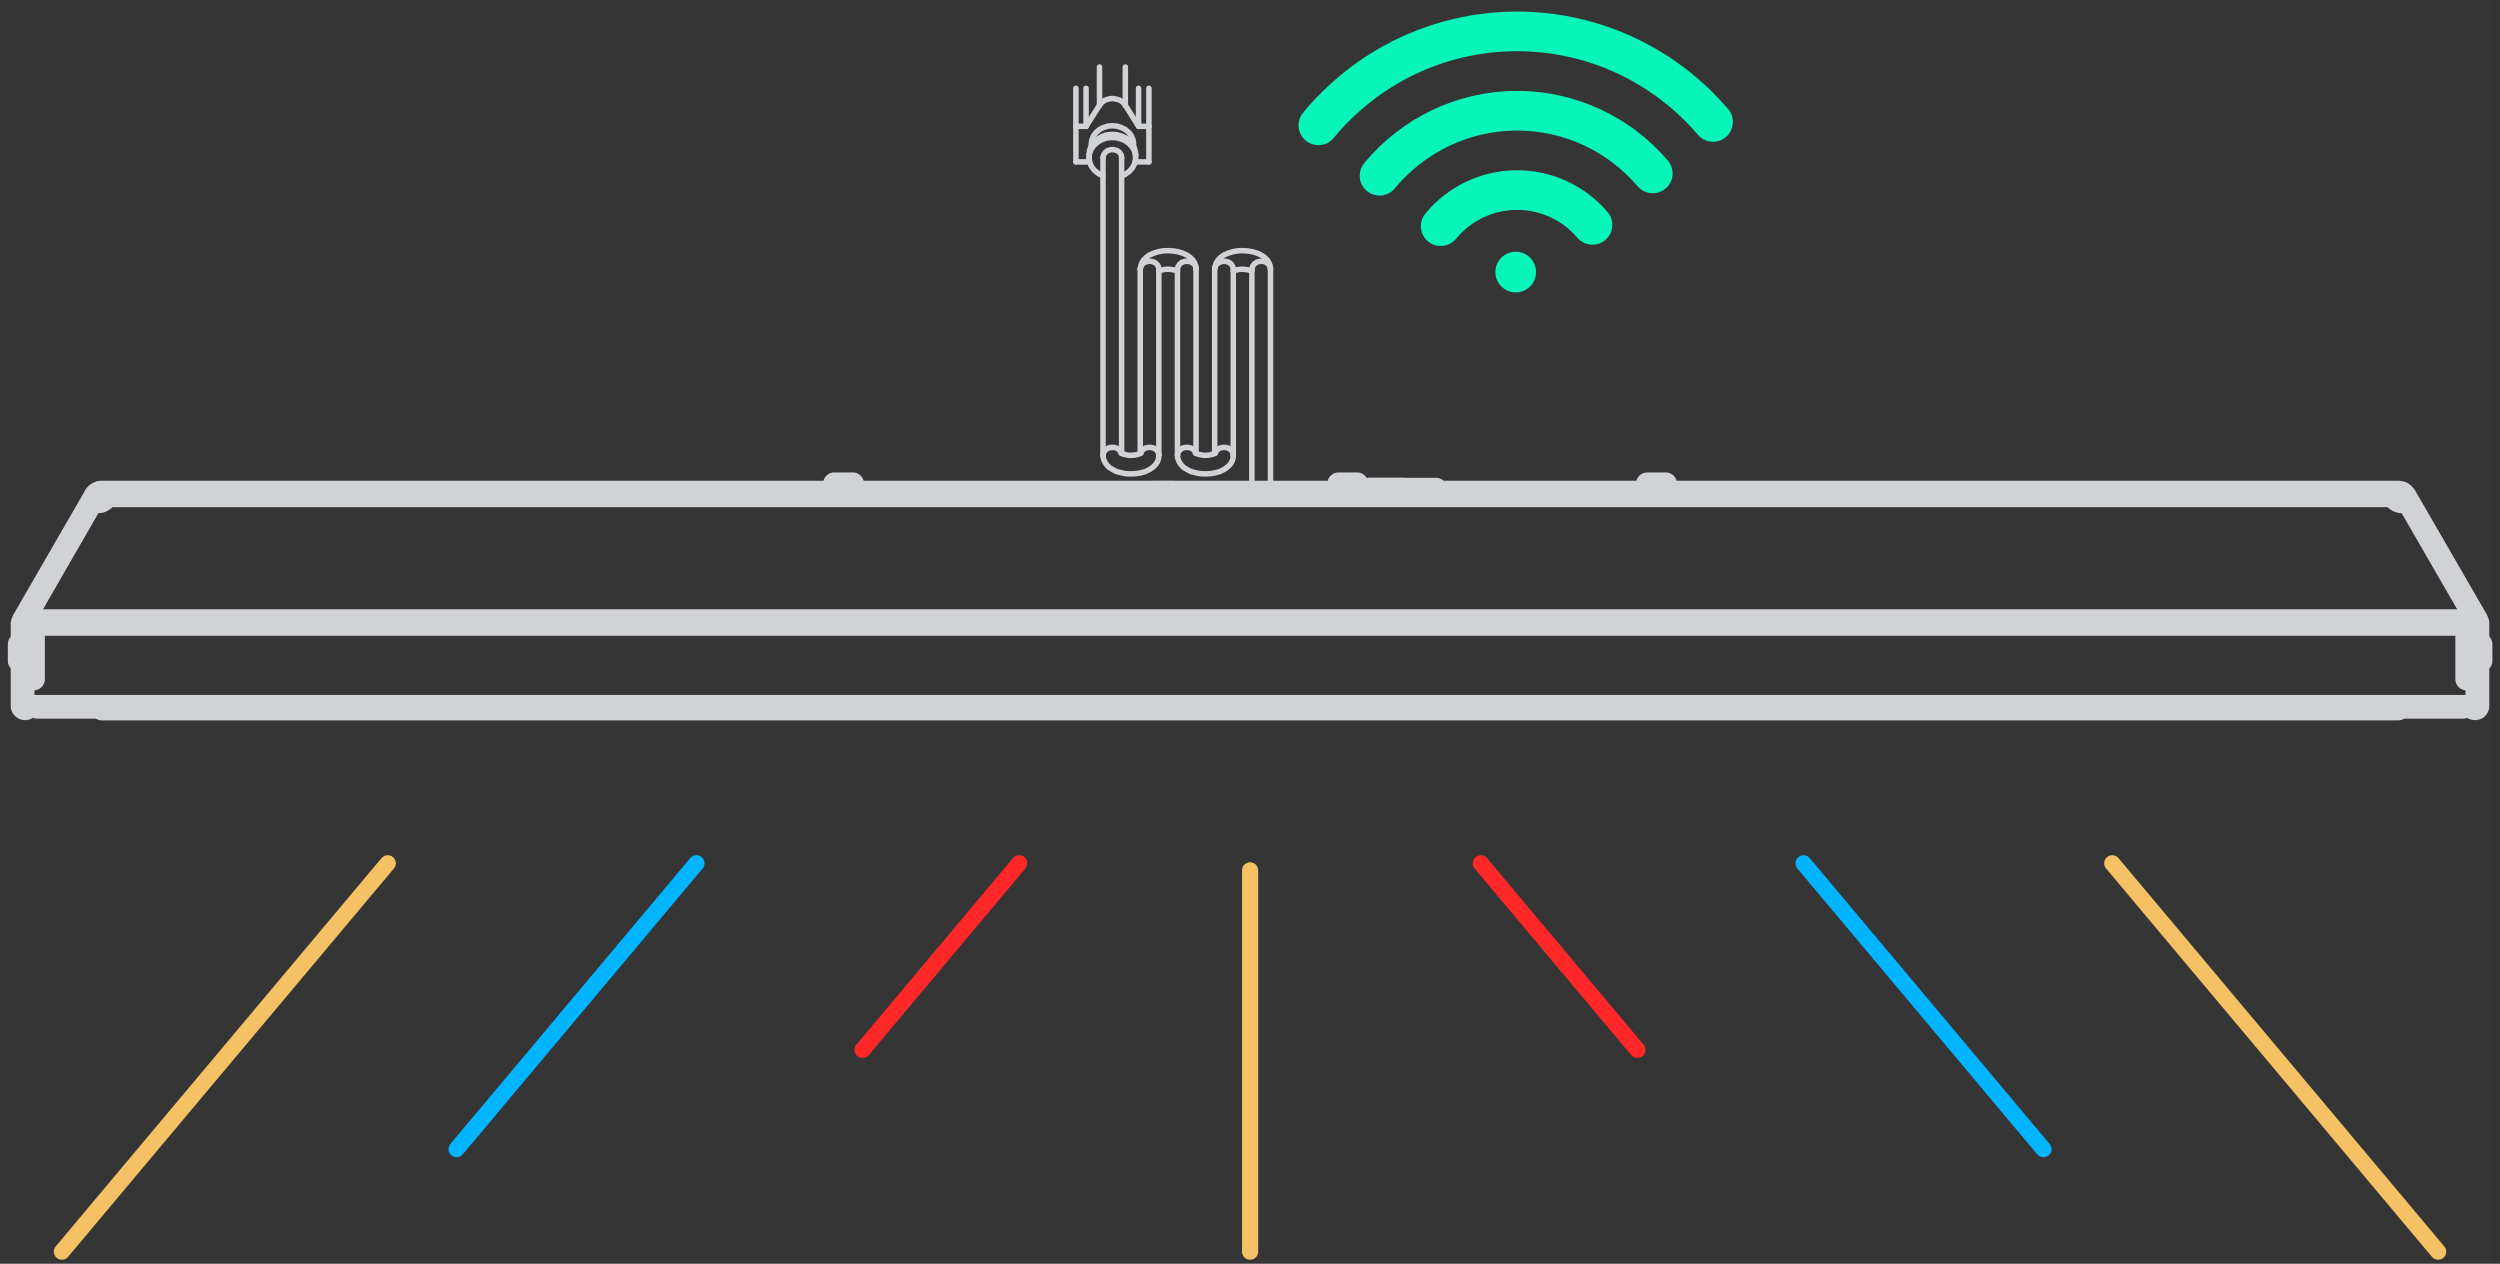 <?xml version="1.0" encoding="UTF-8"?>
<svg width="273px" height="138px" viewBox="0 0 273 138" version="1.1" xmlns="http://www.w3.org/2000/svg" xmlns:xlink="http://www.w3.org/1999/xlink">
    <rect x="0" y="0" width="273" height="138" fill="#333333" stroke="none"/>
    <!-- Generator: Sketch 64 (93537) - https://sketch.com -->
    <title>technology-icon-2</title>
    <desc>Created with Sketch.</desc>
    <g id="01-Web" stroke="none" stroke-width="1" fill="none" fill-rule="evenodd">
        <g id="01-Home" transform="translate(-704, -988)">
            <g id="technology-icon-2" transform="translate(704, 988)">
                <rect id="Rectangle-Copy-6" fill-opacity="0.01" fill="#FFFFFF" x="0" y="0" width="272" height="138"></rect>
                <g id="Group-34" transform="translate(1.443, 1.033)">
                    <g id="Group-3" transform="translate(140.14, -0)" fill="#07F5B8">
                        <path d="M26.153,28.678 C26.153,27.452 25.159,26.456 23.932,26.456 C22.707,26.456 21.712,27.452 21.712,28.678 C21.712,29.905 22.707,30.899 23.932,30.899 C25.159,30.899 26.153,29.905 26.153,28.678 M23.977,17.559 C20.136,17.593 16.527,19.314 14.069,22.289 C13.309,23.206 13.441,24.571 14.363,25.331 C14.769,25.675 15.262,25.833 15.757,25.828 C16.378,25.823 16.988,25.556 17.414,25.046 C19.047,23.058 21.455,21.909 24.015,21.886 C26.574,21.865 29,22.972 30.666,24.933 C31.1,25.436 31.716,25.692 32.336,25.687 C32.831,25.683 33.321,25.516 33.721,25.166 C34.631,24.389 34.738,23.022 33.962,22.12 C31.455,19.187 27.82,17.527 23.977,17.559 M23.903,8.896 C17.509,8.951 11.492,11.821 7.396,16.777 C6.634,17.701 6.761,19.066 7.684,19.826 C8.094,20.163 8.59,20.326 9.083,20.321 C9.696,20.317 10.309,20.051 10.732,19.54 C14.013,15.571 18.822,13.267 23.94,13.224 C29.058,13.179 33.905,15.401 37.252,19.313 C37.687,19.817 38.301,20.072 38.915,20.066 C39.41,20.062 39.9,19.898 40.307,19.548 C41.217,18.771 41.325,17.404 40.54,16.494 C36.36,11.608 30.296,8.842 23.903,8.896 M47.127,10.875 C41.273,4.037 32.782,0.155 23.83,0.232 C14.877,0.309 6.451,4.335 0.716,11.273 C-0.045,12.196 0.087,13.561 1.01,14.322 C1.413,14.658 1.909,14.821 2.402,14.817 C3.023,14.811 3.635,14.546 4.053,14.036 C8.972,8.079 16.19,4.625 23.867,4.56 C31.535,4.494 38.817,7.823 43.837,13.688 C44.264,14.199 44.88,14.453 45.5,14.448 C45.993,14.444 46.486,14.272 46.886,13.929 C47.793,13.152 47.903,11.785 47.127,10.875" id="Fill-1"></path>
                    </g>
                    <path d="M0.88,69.252 L0.699,69.252 M0.699,71.195 L0.88,71.195 M269.258,71.195 L269.415,71.195 M269.415,69.252 L269.258,69.252 M89.272,52.478 L89.272,52.681 M92.072,52.681 L92.072,52.478 M178.044,52.478 L178.044,52.681 M180.867,52.681 L180.867,52.478 M9.684,76.411 L260.43,76.411 M0.632,69.322 L0.632,69.365 L0.632,69.501 L0.632,69.749 L0.632,70.065 L0.632,70.381 L0.632,70.699 L0.632,70.945 L0.632,71.082 L0.632,71.125 M269.506,71.125 L269.506,71.125 L269.506,71.058 L269.506,70.878 L269.506,70.608 L269.506,70.292 L269.506,69.975 L269.506,69.682 L269.506,69.456 L269.506,69.342 L269.506,69.322 M89.272,52.478 L89.296,52.478 L89.406,52.478 L89.609,52.478 L89.926,52.478 L90.288,52.478 L90.672,52.478 L91.078,52.478 L91.438,52.478 L91.731,52.478 L91.958,52.478 L92.072,52.478 M90.672,52.478 L90.672,51.778 M89.655,52.478 L89.655,51.778 M89.655,51.778 L90.672,51.778 M91.687,52.478 L91.687,51.778 M90.672,51.778 L91.687,51.778 M145.736,52.364 L145.736,51.778 M144.723,52.364 L144.723,51.778 M144.723,51.778 L145.736,51.778 M146.752,52.364 L146.752,51.778 M145.736,51.778 L146.752,51.778 M178.044,52.478 L178.068,52.478 L178.181,52.478 L178.407,52.478 L178.7,52.478 L179.061,52.478 L179.444,52.478 L179.85,52.478 L180.213,52.478 L180.507,52.478 L180.733,52.478 L180.844,52.478 L180.867,52.478 M179.444,51.778 L180.459,51.778 M180.459,52.478 L180.459,51.778 M179.444,52.478 L179.444,51.778 M178.43,52.478 L178.43,51.778 M178.43,51.778 L179.444,51.778 M155.378,52.364 L151.315,52.364 M155.378,52.681 L155.378,52.658 L155.378,52.591 L155.378,52.523 L155.378,52.478 L155.378,52.411 L155.378,52.388 L155.378,52.364 M151.315,52.364 L151.315,52.364 L151.315,52.388 L151.315,52.411 L151.315,52.478 L151.315,52.523 L151.315,52.591 L151.315,52.658 L151.315,52.681 M150.975,52.342 L148.175,52.342 M151.629,52.342 L150.975,52.342 M2.236,67.176 L9.684,67.176 M9.684,67.176 L9.684,67.109 L9.684,67.063 L9.684,66.995 L9.684,66.949 L9.684,66.882 L9.684,66.835 L9.684,66.792 L9.684,66.723 M9.684,66.723 L2.122,66.723 M2.099,66.723 L268.016,66.723 M268.016,66.723 L260.43,66.723 M260.43,66.723 L260.43,66.792 L260.43,66.835 L260.43,66.882 L260.43,66.949 L260.43,66.995 L260.43,67.063 L260.43,67.109 L260.43,67.176 M260.43,67.176 L267.902,67.176 M267.902,67.176 L2.236,67.176 M268.536,76.071 L269.009,75.598 M268.536,76.071 L267.519,76.071 M2.62,76.071 L267.519,76.071 M2.62,76.071 L1.604,76.071 M1.604,76.071 L1.105,75.598 M1.105,75.598 L1.105,73.611 M1.58,73.134 L1.105,73.611 M2.236,73.134 L1.604,73.134 M2.236,72.775 L2.236,73.134 M2.236,67.695 L2.236,72.775 M2.236,67.176 L2.236,67.695 M267.902,67.695 L267.902,67.176 M267.902,72.775 L267.902,67.695 M267.902,73.134 L267.902,72.775 M268.536,73.134 L267.902,73.134 M269.009,73.611 L268.536,73.134 M269.009,75.598 L269.009,73.611 M9.684,76.228 L2.62,76.228 M2.62,76.228 L2.62,76.207 L2.62,76.183 L2.62,76.161 L2.62,76.138 L2.62,76.118 L2.62,76.094 L2.62,76.071 M267.519,76.071 L267.519,76.094 L267.519,76.118 L267.519,76.138 L267.519,76.161 L267.519,76.183 L267.519,76.207 L267.519,76.228 M267.519,76.228 L260.43,76.228 M260.43,76.228 L260.43,76.297 L260.43,76.364 L260.43,76.411 M9.684,76.411 L9.684,76.411 L9.684,76.364 L9.684,76.297 L9.684,76.228 M267.902,67.695 L268.083,67.695 L268.243,67.695 L268.399,67.695 L268.559,67.695 L268.669,67.695 L268.738,67.695 L268.805,67.695 M268.805,72.775 L268.805,67.695 M268.805,72.775 L268.805,72.775 L268.738,72.775 L268.669,72.775 L268.559,72.775 L268.399,72.775 L268.243,72.775 L268.083,72.775 L267.902,72.775 M2.236,72.775 L2.055,72.775 L1.875,72.775 L1.716,72.775 L1.58,72.775 L1.468,72.775 L1.376,72.775 L1.333,72.775 L1.309,72.775 M1.309,67.695 L1.309,72.775 M1.309,67.695 L1.333,67.695 L1.376,67.695 L1.468,67.695 L1.58,67.695 L1.716,67.695 L1.875,67.695 L2.055,67.695 L2.236,67.695 M2.099,66.723 L2.099,66.882 M2.122,66.723 L2.122,66.882 M268.016,66.723 L268.016,66.882 M268.016,66.723 L268.016,66.882 M268.016,66.882 L260.43,66.882 M9.684,66.882 L2.122,66.882 M1.468,66.159 L2.034,66.656 M1.468,66.159 L8.671,53.652 M10.205,53.131 L10.114,53.334 L9.979,53.495 L9.798,53.628 L9.595,53.742 L9.371,53.787 L9.122,53.787 L8.894,53.742 L8.671,53.652 M10.205,53.131 L259.911,53.131 M259.911,53.131 L260,53.334 L260.136,53.495 L260.317,53.628 L260.544,53.742 L260.766,53.787 L260.994,53.787 L261.243,53.742 L261.447,53.652 M268.669,66.159 L261.447,53.652 M268.669,66.159 L268.106,66.656 M268.106,66.815 L268.106,66.656 M2.034,66.815 L2.034,66.656 M1.468,66.318 L1.468,66.159 M1.468,66.318 L2.034,66.815 M268.669,66.318 L268.669,66.159 M268.669,66.318 L268.106,66.815 M1.309,66.995 L1.286,67.019 L1.286,67.039 L1.286,67.063 L1.286,67.086 L1.286,67.109 L1.286,67.129 L1.286,67.153 M1.286,67.153 L0.948,67.153 M0.993,66.926 L0.972,66.949 L0.972,66.972 L0.972,66.995 L0.972,67.039 L0.948,67.063 L0.948,67.086 L0.948,67.109 L0.948,67.153 M0.993,66.926 L1.309,66.995 M1.084,66.679 L1.357,66.859 M1.357,66.859 L1.309,66.995 M1.084,66.679 L0.993,66.926 M269.168,67.153 L268.852,67.153 M268.852,67.153 L268.852,67.129 L268.852,67.109 L268.852,67.086 L268.852,67.063 L268.828,67.039 L268.828,67.019 L268.828,66.995 M269.144,66.926 L268.828,66.995 M269.168,67.153 L269.168,67.109 L269.168,67.086 L269.168,67.063 L269.168,67.039 L269.168,66.995 L269.168,66.972 L269.144,66.949 L269.144,66.926 M268.828,66.995 L268.762,66.859 M269.055,66.679 L268.762,66.859 M269.144,66.926 L269.055,66.679 M1.286,76.048 L0.948,76.048 M0.948,76.048 L0.948,75.574 M0.948,75.574 L1.105,75.574 M1.286,75.755 L1.286,76.048 M269.168,76.048 L268.852,76.048 M268.852,76.048 L268.852,75.755 M269.009,75.574 L269.168,75.574 M269.168,75.574 L269.168,76.048 M268.852,67.153 L268.852,73.428 M269.168,67.153 L269.168,75.574 M0.948,75.574 L0.948,67.153 M1.286,73.428 L1.286,67.153 M1.084,66.679 L8.558,53.742 M1.357,66.859 L1.604,66.429 M268.536,66.429 L268.762,66.859 M261.581,53.742 L269.055,66.679 M268.489,72.775 L268.489,73.134 M268.805,69.14 L268.805,69.726 M268.805,70.742 L268.805,73.408 M268.805,75.8 L268.805,76.048 M0.948,76.048 L0.972,76.183 L1.062,76.297 L1.176,76.364 L1.286,76.387 L1.423,76.364 L1.535,76.297 L1.604,76.183 L1.625,76.071 M1.309,76.048 L1.309,75.8 M1.309,73.408 L1.309,70.742 M1.309,69.726 L1.309,69.14 M1.649,73.134 L1.649,72.775 M268.489,76.071 L268.512,76.183 L268.603,76.297 L268.693,76.364 L268.828,76.387 L268.966,76.364 L269.076,76.297 L269.144,76.183 L269.168,76.048 M10.205,53.131 L10.228,52.928 L10.205,52.772 L10.181,52.705 L10.092,52.681 M260.024,52.681 L10.092,52.681 M260.024,52.681 L259.957,52.705 L259.911,52.815 L259.887,52.951 L259.911,53.131 M260.024,52.681 L260.024,52.997 M8.894,53.131 L9.189,53.291 M8.558,53.742 L8.558,53.718 L8.578,53.675 L8.626,53.608 L8.692,53.518 L8.761,53.404 L8.828,53.267 L8.894,53.131 M8.918,53.764 L8.965,53.675 L9.032,53.561 L9.099,53.424 L9.189,53.291 M261.22,53.131 L260.95,53.291 M261.196,53.764 L261.153,53.675 L261.106,53.561 L261.017,53.424 L260.95,53.291 M261.581,53.742 L261.559,53.718 L261.536,53.675 L261.491,53.608 L261.447,53.518 L261.377,53.404 L261.31,53.267 L261.22,53.131 M9.684,52.997 L9.754,52.997 L9.821,52.997 L9.868,52.997 L9.935,52.997 L9.979,52.997 L10.025,52.997 L10.071,52.997 L10.092,52.997 M9.684,52.681 L9.684,52.997 M9.684,52.681 L9.754,52.681 L9.821,52.681 L9.868,52.681 L9.935,52.681 L9.979,52.681 L10.025,52.681 L10.071,52.681 L10.092,52.681 M260.43,52.681 L260.43,52.997 M260.43,52.997 L260.384,52.997 L260.317,52.997 L260.25,52.997 L260.203,52.997 L260.16,52.997 L260.114,52.997 L260.068,52.997 L260.024,52.997 M260.43,52.681 L260.384,52.681 L260.317,52.681 L260.25,52.681 L260.203,52.681 L260.16,52.681 L260.114,52.681 L260.068,52.681 L260.024,52.681 M267.902,73.114 L267.902,73.114 L268.196,72.932 L268.308,72.775 M1.83,72.775 L1.942,72.932 L2.236,73.114 M260.95,53.291 L260.837,53.155 L260.7,53.065 L260.566,53.018 L260.43,52.997 M261.22,53.131 L261.063,52.928 L260.86,52.772 L260.633,52.705 L260.43,52.681 M9.684,52.997 L9.528,53.018 L9.391,53.088 L9.278,53.178 L9.189,53.291 M9.684,52.681 L9.438,52.705 L9.211,52.815 L9.032,52.951 L8.894,53.131 M0.699,69.252 L0.699,69.275 L0.699,69.389 L0.699,69.592 L0.699,69.884 L0.699,70.222 L0.699,70.562 L0.699,70.856 L0.699,71.058 L0.699,71.195 M0.88,69.252 L0.88,69.275 L0.88,69.389 L0.88,69.592 L0.88,69.884 L0.88,70.222 L0.88,70.562 L0.88,70.856 L0.88,71.058 L0.88,71.195 M269.415,71.195 L269.415,71.172 L269.415,71.058 L269.415,70.832 L269.415,70.538 L269.415,70.202 L269.415,69.862 L269.415,69.592 L269.415,69.365 L269.415,69.252 M269.258,71.195 L269.258,71.172 L269.258,71.058 L269.258,70.832 L269.258,70.538 L269.258,70.202 L269.258,69.862 L269.258,69.592 L269.258,69.365 L269.258,69.252 M268.805,76.048 L268.559,76.048 M1.309,76.048 L1.559,76.048" id="Stroke-4" stroke="#D0D2D6" stroke-width="2.442" stroke-linecap="round" stroke-linejoin="round"></path>
                    <line x1="123.183" y1="52.342" x2="123.183" y2="52.364" id="Stroke-6" stroke="#D0D2D6" stroke-width="0.6" stroke-linecap="round" stroke-linejoin="round"></line>
                    <polyline id="Stroke-8" stroke="#D0D2D6" stroke-width="0.6" stroke-linecap="round" stroke-linejoin="round" points="123.069 28.365 123.14 28.072 123.318 27.802 123.589 27.599 123.929 27.505 124.266 27.505 124.606 27.599 124.876 27.802 125.056 28.072 125.102 28.365"></polyline>
                    <polyline id="Stroke-10" stroke="#D0D2D6" stroke-width="0.6" stroke-linecap="round" stroke-linejoin="round" points="129.165 28.365 129.122 28.072 128.939 27.802 128.668 27.599 128.332 27.505 127.992 27.505 127.653 27.599 127.382 27.802 127.201 28.072 127.135 28.365"></polyline>
                    <polyline id="Stroke-12" stroke="#D0D2D6" stroke-width="0.6" stroke-linecap="round" stroke-linejoin="round" points="131.198 28.365 131.265 28.072 131.445 27.802 131.718 27.599 132.055 27.505 132.394 27.505 132.735 27.599 133.005 27.802 133.185 28.072 133.23 28.365"></polyline>
                    <polyline id="Stroke-14" stroke="#D0D2D6" stroke-width="0.6" stroke-linecap="round" stroke-linejoin="round" points="123.14 48.413 123.14 48.391 123.319 48.119 123.589 47.916 123.929 47.826 124.267 47.826 124.605 47.916 124.876 48.119 125.057 48.391 125.102 48.684"></polyline>
                    <polyline id="Stroke-16" stroke="#D0D2D6" stroke-width="0.6" stroke-linecap="round" stroke-linejoin="round" points="120.993 48.435 120.993 48.391 120.813 48.119 120.541 47.916 120.203 47.826 119.863 47.826 119.526 47.916 119.253 48.119 119.074 48.391 119.007 48.685"></polyline>
                    <polyline id="Stroke-18" stroke="#D0D2D6" stroke-width="0.6" stroke-linecap="round" stroke-linejoin="round" points="131.265 48.413 131.265 48.391 131.446 48.119 131.717 47.916 132.055 47.826 132.395 47.826 132.734 47.916 133.005 48.119 133.186 48.391 133.231 48.684"></polyline>
                    <polyline id="Stroke-20" stroke="#D0D2D6" stroke-width="0.6" stroke-linecap="round" stroke-linejoin="round" points="129.122 48.435 129.122 48.391 128.939 48.119 128.669 47.916 128.332 47.826 127.991 47.826 127.653 47.916 127.382 48.119 127.201 48.391 127.135 48.685"></polyline>
                    <polyline id="Stroke-22" stroke="#D0D2D6" stroke-width="0.6" stroke-linecap="round" stroke-linejoin="round" points="137.294 28.365 137.248 28.072 137.067 27.802 136.797 27.599 136.458 27.505 136.12 27.505 135.781 27.599 135.511 27.802 135.33 28.072 135.262 28.365"></polyline>
                    <line x1="123.183" y1="52.342" x2="120.36" y2="52.342" id="Stroke-24" stroke="#D0D2D6" stroke-width="0.6" stroke-linecap="round" stroke-linejoin="round"></line>
                    <line x1="120.36" y1="52.342" x2="119.73" y2="52.342" id="Stroke-26" stroke="#D0D2D6" stroke-width="0.6" stroke-linecap="round" stroke-linejoin="round"></line>
                    <line x1="120.36" y1="52.342" x2="120.36" y2="52.364" id="Stroke-28" stroke="#D0D2D6" stroke-width="0.6" stroke-linecap="round" stroke-linejoin="round"></line>
                    <line x1="119.73" y1="52.342" x2="119.73" y2="52.364" id="Stroke-30" stroke="#D0D2D6" stroke-width="0.6" stroke-linecap="round" stroke-linejoin="round"></line>
                    <line x1="123.183" y1="52.342" x2="123.229" y2="52.364" id="Stroke-32" stroke="#D0D2D6" stroke-width="0.6" stroke-linecap="round" stroke-linejoin="round"></line>
                    <line x1="152.535" y1="52.364" x2="120.023" y2="52.364" id="Stroke-34" stroke="#D0D2D6" stroke-width="0.6" stroke-linecap="round" stroke-linejoin="round"></line>
                    <polyline id="Stroke-36" stroke="#D0D2D6" stroke-width="0.6" stroke-linecap="round" stroke-linejoin="round" points="120.023 52.364 120.023 52.364 120.023 52.388 120.023 52.411 120.023 52.478 120.023 52.523 120.023 52.591 120.023 52.658 120.023 52.681"></polyline>
                    <line x1="120.023" y1="52.364" x2="115.957" y2="52.364" id="Stroke-38" stroke="#D0D2D6" stroke-width="0.6" stroke-linecap="round" stroke-linejoin="round"></line>
                    <polyline id="Stroke-40" stroke="#D0D2D6" stroke-width="0.6" stroke-linecap="round" stroke-linejoin="round" points="115.957 52.681 115.957 52.657 115.957 52.591 115.957 52.522 115.957 52.478 115.957 52.411 115.957 52.388 115.957 52.365"></polyline>
                    <line x1="125.622" y1="51.778" x2="126.639" y2="51.778" id="Stroke-42" stroke="#D0D2D6" stroke-width="0.6" stroke-linecap="round" stroke-linejoin="round"></line>
                    <line x1="126.638" y1="52.364" x2="126.638" y2="51.778" id="Stroke-44" stroke="#D0D2D6" stroke-width="0.6" stroke-linecap="round" stroke-linejoin="round"></line>
                    <line x1="124.606" y1="51.778" x2="125.622" y2="51.778" id="Stroke-46" stroke="#D0D2D6" stroke-width="0.6" stroke-linecap="round" stroke-linejoin="round"></line>
                    <line x1="124.606" y1="52.364" x2="124.606" y2="51.778" id="Stroke-48" stroke="#D0D2D6" stroke-width="0.6" stroke-linecap="round" stroke-linejoin="round"></line>
                    <line x1="125.622" y1="52.364" x2="125.622" y2="51.778" id="Stroke-50" stroke="#D0D2D6" stroke-width="0.6" stroke-linecap="round" stroke-linejoin="round"></line>
                    <line x1="124.019" y1="12.764" x2="124.019" y2="8.609" id="Stroke-52" stroke="#D0D2D6" stroke-width="0.6" stroke-linecap="round" stroke-linejoin="round"></line>
                    <line x1="116.047" y1="12.764" x2="116.047" y2="8.609" id="Stroke-54" stroke="#D0D2D6" stroke-width="0.6" stroke-linecap="round" stroke-linejoin="round"></line>
                    <line x1="117.154" y1="12.764" x2="117.154" y2="8.609" id="Stroke-56" stroke="#D0D2D6" stroke-width="0.6" stroke-linecap="round" stroke-linejoin="round"></line>
                    <line x1="122.889" y1="12.764" x2="122.889" y2="8.609" id="Stroke-58" stroke="#D0D2D6" stroke-width="0.6" stroke-linecap="round" stroke-linejoin="round"></line>
                    <line x1="118.623" y1="10.462" x2="118.623" y2="6.285" id="Stroke-60" stroke="#D0D2D6" stroke-width="0.6" stroke-linecap="round" stroke-linejoin="round"></line>
                    <line x1="121.443" y1="10.462" x2="121.443" y2="6.285" id="Stroke-62" stroke="#D0D2D6" stroke-width="0.6" stroke-linecap="round" stroke-linejoin="round"></line>
                    <line x1="122.506" y1="16.647" x2="124.019" y2="16.647" id="Stroke-64" stroke="#D0D2D6" stroke-width="0.6" stroke-linecap="round" stroke-linejoin="round"></line>
                    <line x1="124.019" y1="16.647" x2="124.019" y2="12.765" id="Stroke-66" stroke="#D0D2D6" stroke-width="0.6" stroke-linecap="round" stroke-linejoin="round"></line>
                    <line x1="124.019" y1="12.764" x2="122.888" y2="12.764" id="Stroke-68" stroke="#D0D2D6" stroke-width="0.6" stroke-linecap="round" stroke-linejoin="round"></line>
                    <line x1="122.889" y1="12.764" x2="121.442" y2="10.462" id="Stroke-70" stroke="#D0D2D6" stroke-width="0.6" stroke-linecap="round" stroke-linejoin="round"></line>
                    <polyline id="Stroke-72" stroke="#D0D2D6" stroke-width="0.6" stroke-linecap="round" stroke-linejoin="round" points="121.443 10.462 121.196 10.146 120.856 9.918 120.45 9.785 120.023 9.716 119.593 9.785 119.21 9.918 118.871 10.146 118.624 10.462"></polyline>
                    <line x1="118.623" y1="10.462" x2="117.154" y2="12.765" id="Stroke-74" stroke="#D0D2D6" stroke-width="0.6" stroke-linecap="round" stroke-linejoin="round"></line>
                    <line x1="117.154" y1="12.764" x2="116.047" y2="12.764" id="Stroke-76" stroke="#D0D2D6" stroke-width="0.6" stroke-linecap="round" stroke-linejoin="round"></line>
                    <line x1="116.047" y1="12.764" x2="116.047" y2="16.647" id="Stroke-78" stroke="#D0D2D6" stroke-width="0.6" stroke-linecap="round" stroke-linejoin="round"></line>
                    <line x1="116.047" y1="16.647" x2="117.538" y2="16.647" id="Stroke-80" stroke="#D0D2D6" stroke-width="0.6" stroke-linecap="round" stroke-linejoin="round"></line>
                    <polyline id="Stroke-82" stroke="#D0D2D6" stroke-width="0.6" stroke-linecap="round" stroke-linejoin="round" points="122.326 14.908 122.347 14.661 122.28 14.231 122.1 13.801 121.829 13.441 121.466 13.125 121.017 12.901 120.54 12.741 120.023 12.697 119.526 12.741 119.03 12.901 118.6 13.125 118.237 13.441 117.968 13.801 117.787 14.231 117.72 14.661 117.72 14.908"></polyline>
                    <polyline id="Stroke-84" stroke="#D0D2D6" stroke-width="0.6" stroke-linecap="round" stroke-linejoin="round" points="121.037 18.183 121.443 18.003 121.873 17.686 122.213 17.303 122.439 16.873 122.549 16.421 122.549 15.948 122.439 15.473 122.213 15.045 121.873 14.66 121.443 14.344 120.97 14.142 120.45 14.005 119.887 13.984 119.343 14.051 118.848 14.231 118.397 14.501 118.013 14.841 117.721 15.247 117.537 15.701 117.493 16.174"></polyline>
                    <polyline id="Stroke-86" stroke="#D0D2D6" stroke-width="0.6" stroke-linecap="round" stroke-linejoin="round" points="117.493 16.174 117.538 16.647 117.721 17.1 118.013 17.505 118.398 17.843 118.847 18.114 119.006 18.184"></polyline>
                    <polyline id="Stroke-88" stroke="#D0D2D6" stroke-width="0.6" stroke-linecap="round" stroke-linejoin="round" points="122.573 15.834 122.549 15.608 122.44 15.135 122.212 14.705 121.872 14.321 121.442 14.005 120.969 13.802 120.45 13.668 119.887 13.645 119.343 13.712 118.847 13.894 118.397 14.165 118.014 14.501 117.721 14.908 117.538 15.361 117.493 15.834"></polyline>
                    <polyline id="Stroke-90" stroke="#D0D2D6" stroke-width="0.6" stroke-linecap="round" stroke-linejoin="round" points="121.037 16.174 120.994 15.881 120.813 15.608 120.54 15.405 120.203 15.314 119.863 15.314 119.527 15.405 119.253 15.608 119.074 15.881 119.007 16.174"></polyline>
                    <line x1="122.573" y1="16.174" x2="122.573" y2="15.834" id="Stroke-92" stroke="#D0D2D6" stroke-width="0.6" stroke-linecap="round" stroke-linejoin="round"></line>
                    <line x1="117.493" y1="15.834" x2="117.493" y2="16.174" id="Stroke-94" stroke="#D0D2D6" stroke-width="0.6" stroke-linecap="round" stroke-linejoin="round"></line>
                    <polyline id="Stroke-96" stroke="#D0D2D6" stroke-width="0.6" stroke-linecap="round" stroke-linejoin="round" points="129.165 28.365 129.141 28.025 129.008 27.666 128.805 27.348 128.535 27.079 128.172 26.829 127.742 26.626 127.245 26.468 126.705 26.378 126.163 26.333 125.622 26.356 125.08 26.446 124.559 26.605 124.085 26.808 123.726 27.079 123.433 27.372 123.229 27.709 123.117 28.049 123.07 28.365"></polyline>
                    <polyline id="Stroke-98" stroke="#D0D2D6" stroke-width="0.6" stroke-linecap="round" stroke-linejoin="round" points="125.102 28.568 125.216 28.522 125.419 28.456 125.712 28.389 126.049 28.365 126.389 28.389 126.706 28.432 126.975 28.501 127.134 28.568"></polyline>
                    <polyline id="Stroke-100" stroke="#D0D2D6" stroke-width="0.6" stroke-linecap="round" stroke-linejoin="round" points="137.294 28.365 137.27 28.025 137.137 27.666 136.933 27.348 136.662 27.079 136.301 26.829 135.871 26.626 135.374 26.468 134.834 26.378 134.292 26.333 133.748 26.356 133.208 26.446 132.688 26.605 132.214 26.808 131.851 27.079 131.559 27.372 131.355 27.709 131.243 28.049 131.198 28.365"></polyline>
                    <polyline id="Stroke-102" stroke="#D0D2D6" stroke-width="0.6" stroke-linecap="round" stroke-linejoin="round" points="133.231 28.568 133.342 28.522 133.544 28.456 133.84 28.389 134.178 28.365 134.518 28.389 134.834 28.432 135.104 28.501 135.26 28.568"></polyline>
                    <line x1="125.102" y1="48.685" x2="125.102" y2="28.365" id="Stroke-104" stroke="#D0D2D6" stroke-width="0.6" stroke-linecap="round" stroke-linejoin="round"></line>
                    <line x1="123.069" y1="28.365" x2="123.069" y2="48.481" id="Stroke-106" stroke="#D0D2D6" stroke-width="0.6" stroke-linecap="round" stroke-linejoin="round"></line>
                    <line x1="119.006" y1="16.174" x2="119.006" y2="48.685" id="Stroke-108" stroke="#D0D2D6" stroke-width="0.6" stroke-linecap="round" stroke-linejoin="round"></line>
                    <line x1="121.037" y1="48.482" x2="121.037" y2="16.175" id="Stroke-110" stroke="#D0D2D6" stroke-width="0.6" stroke-linecap="round" stroke-linejoin="round"></line>
                    <line x1="127.135" y1="28.365" x2="127.135" y2="48.685" id="Stroke-112" stroke="#D0D2D6" stroke-width="0.6" stroke-linecap="round" stroke-linejoin="round"></line>
                    <line x1="129.165" y1="48.482" x2="129.165" y2="28.365" id="Stroke-114" stroke="#D0D2D6" stroke-width="0.6" stroke-linecap="round" stroke-linejoin="round"></line>
                    <line x1="133.231" y1="48.685" x2="133.231" y2="28.365" id="Stroke-116" stroke="#D0D2D6" stroke-width="0.6" stroke-linecap="round" stroke-linejoin="round"></line>
                    <line x1="131.198" y1="28.365" x2="131.198" y2="48.481" id="Stroke-118" stroke="#D0D2D6" stroke-width="0.6" stroke-linecap="round" stroke-linejoin="round"></line>
                    <polyline id="Stroke-120" stroke="#D0D2D6" stroke-width="0.6" stroke-linecap="round" stroke-linejoin="round" points="123.16 48.435 123.16 48.413 123.117 48.459 122.979 48.525 122.754 48.595 122.483 48.662 122.143 48.685 121.806 48.685 121.466 48.616 121.22 48.549 121.06 48.482 120.97 48.435"></polyline>
                    <polyline id="Stroke-122" stroke="#D0D2D6" stroke-width="0.6" stroke-linecap="round" stroke-linejoin="round" points="119.006 48.685 119.051 49.045 119.187 49.386 119.391 49.702 119.661 49.995 120.023 50.219 120.45 50.445 120.946 50.582 121.49 50.694 122.034 50.715 122.572 50.694 123.116 50.605 123.613 50.468 124.086 50.242 124.469 49.972 124.763 49.679 124.966 49.361 125.08 49.001 125.102 48.685"></polyline>
                    <polyline id="Stroke-124" stroke="#D0D2D6" stroke-width="0.6" stroke-linecap="round" stroke-linejoin="round" points="131.288 48.435 131.288 48.413 131.243 48.459 131.107 48.525 130.882 48.595 130.612 48.662 130.271 48.685 129.935 48.685 129.595 48.616 129.346 48.549 129.189 48.482 129.099 48.435"></polyline>
                    <polyline id="Stroke-126" stroke="#D0D2D6" stroke-width="0.6" stroke-linecap="round" stroke-linejoin="round" points="127.135 48.685 127.179 49.045 127.316 49.386 127.519 49.702 127.79 49.995 128.149 50.219 128.579 50.445 129.075 50.582 129.619 50.694 130.159 50.715 130.701 50.694 131.242 50.605 131.742 50.468 132.215 50.242 132.598 49.972 132.891 49.679 133.095 49.361 133.208 49.001 133.23 48.685"></polyline>
                    <line x1="135.261" y1="28.365" x2="135.261" y2="52.365" id="Stroke-128" stroke="#D0D2D6" stroke-width="0.6" stroke-linecap="round" stroke-linejoin="round"></line>
                    <line x1="137.294" y1="52.364" x2="137.294" y2="28.365" id="Stroke-130" stroke="#D0D2D6" stroke-width="0.6" stroke-linecap="round" stroke-linejoin="round"></line>
                    <line x1="5.312" y1="135.648" x2="40.899" y2="93.237" id="Stroke-132" stroke="#F4C164" stroke-width="1.765" stroke-linecap="round" stroke-linejoin="round"></line>
                    <line x1="48.415" y1="124.455" x2="74.61" y2="93.237" id="Stroke-134" stroke="#00B4FF" stroke-width="1.765" stroke-linecap="round" stroke-linejoin="round"></line>
                    <line x1="92.751" y1="113.617" x2="109.851" y2="93.238" id="Stroke-136" stroke="#FF2727" stroke-width="1.765" stroke-linecap="round" stroke-linejoin="round"></line>
                    <line x1="264.803" y1="135.648" x2="229.215" y2="93.237" id="Stroke-138" stroke="#F4C164" stroke-width="1.765" stroke-linecap="round" stroke-linejoin="round"></line>
                    <line x1="221.699" y1="124.455" x2="195.504" y2="93.237" id="Stroke-140" stroke="#00B4FF" stroke-width="1.765" stroke-linecap="round" stroke-linejoin="round"></line>
                    <line x1="177.364" y1="113.617" x2="160.265" y2="93.238" id="Stroke-142" stroke="#FF2727" stroke-width="1.765" stroke-linecap="round" stroke-linejoin="round"></line>
                    <line x1="135.07" y1="94.012" x2="135.07" y2="135.648" id="Stroke-144" stroke="#F4C164" stroke-width="1.765" stroke-linecap="round" stroke-linejoin="round"></line>
                </g>
            </g>
        </g>
    </g>
</svg>